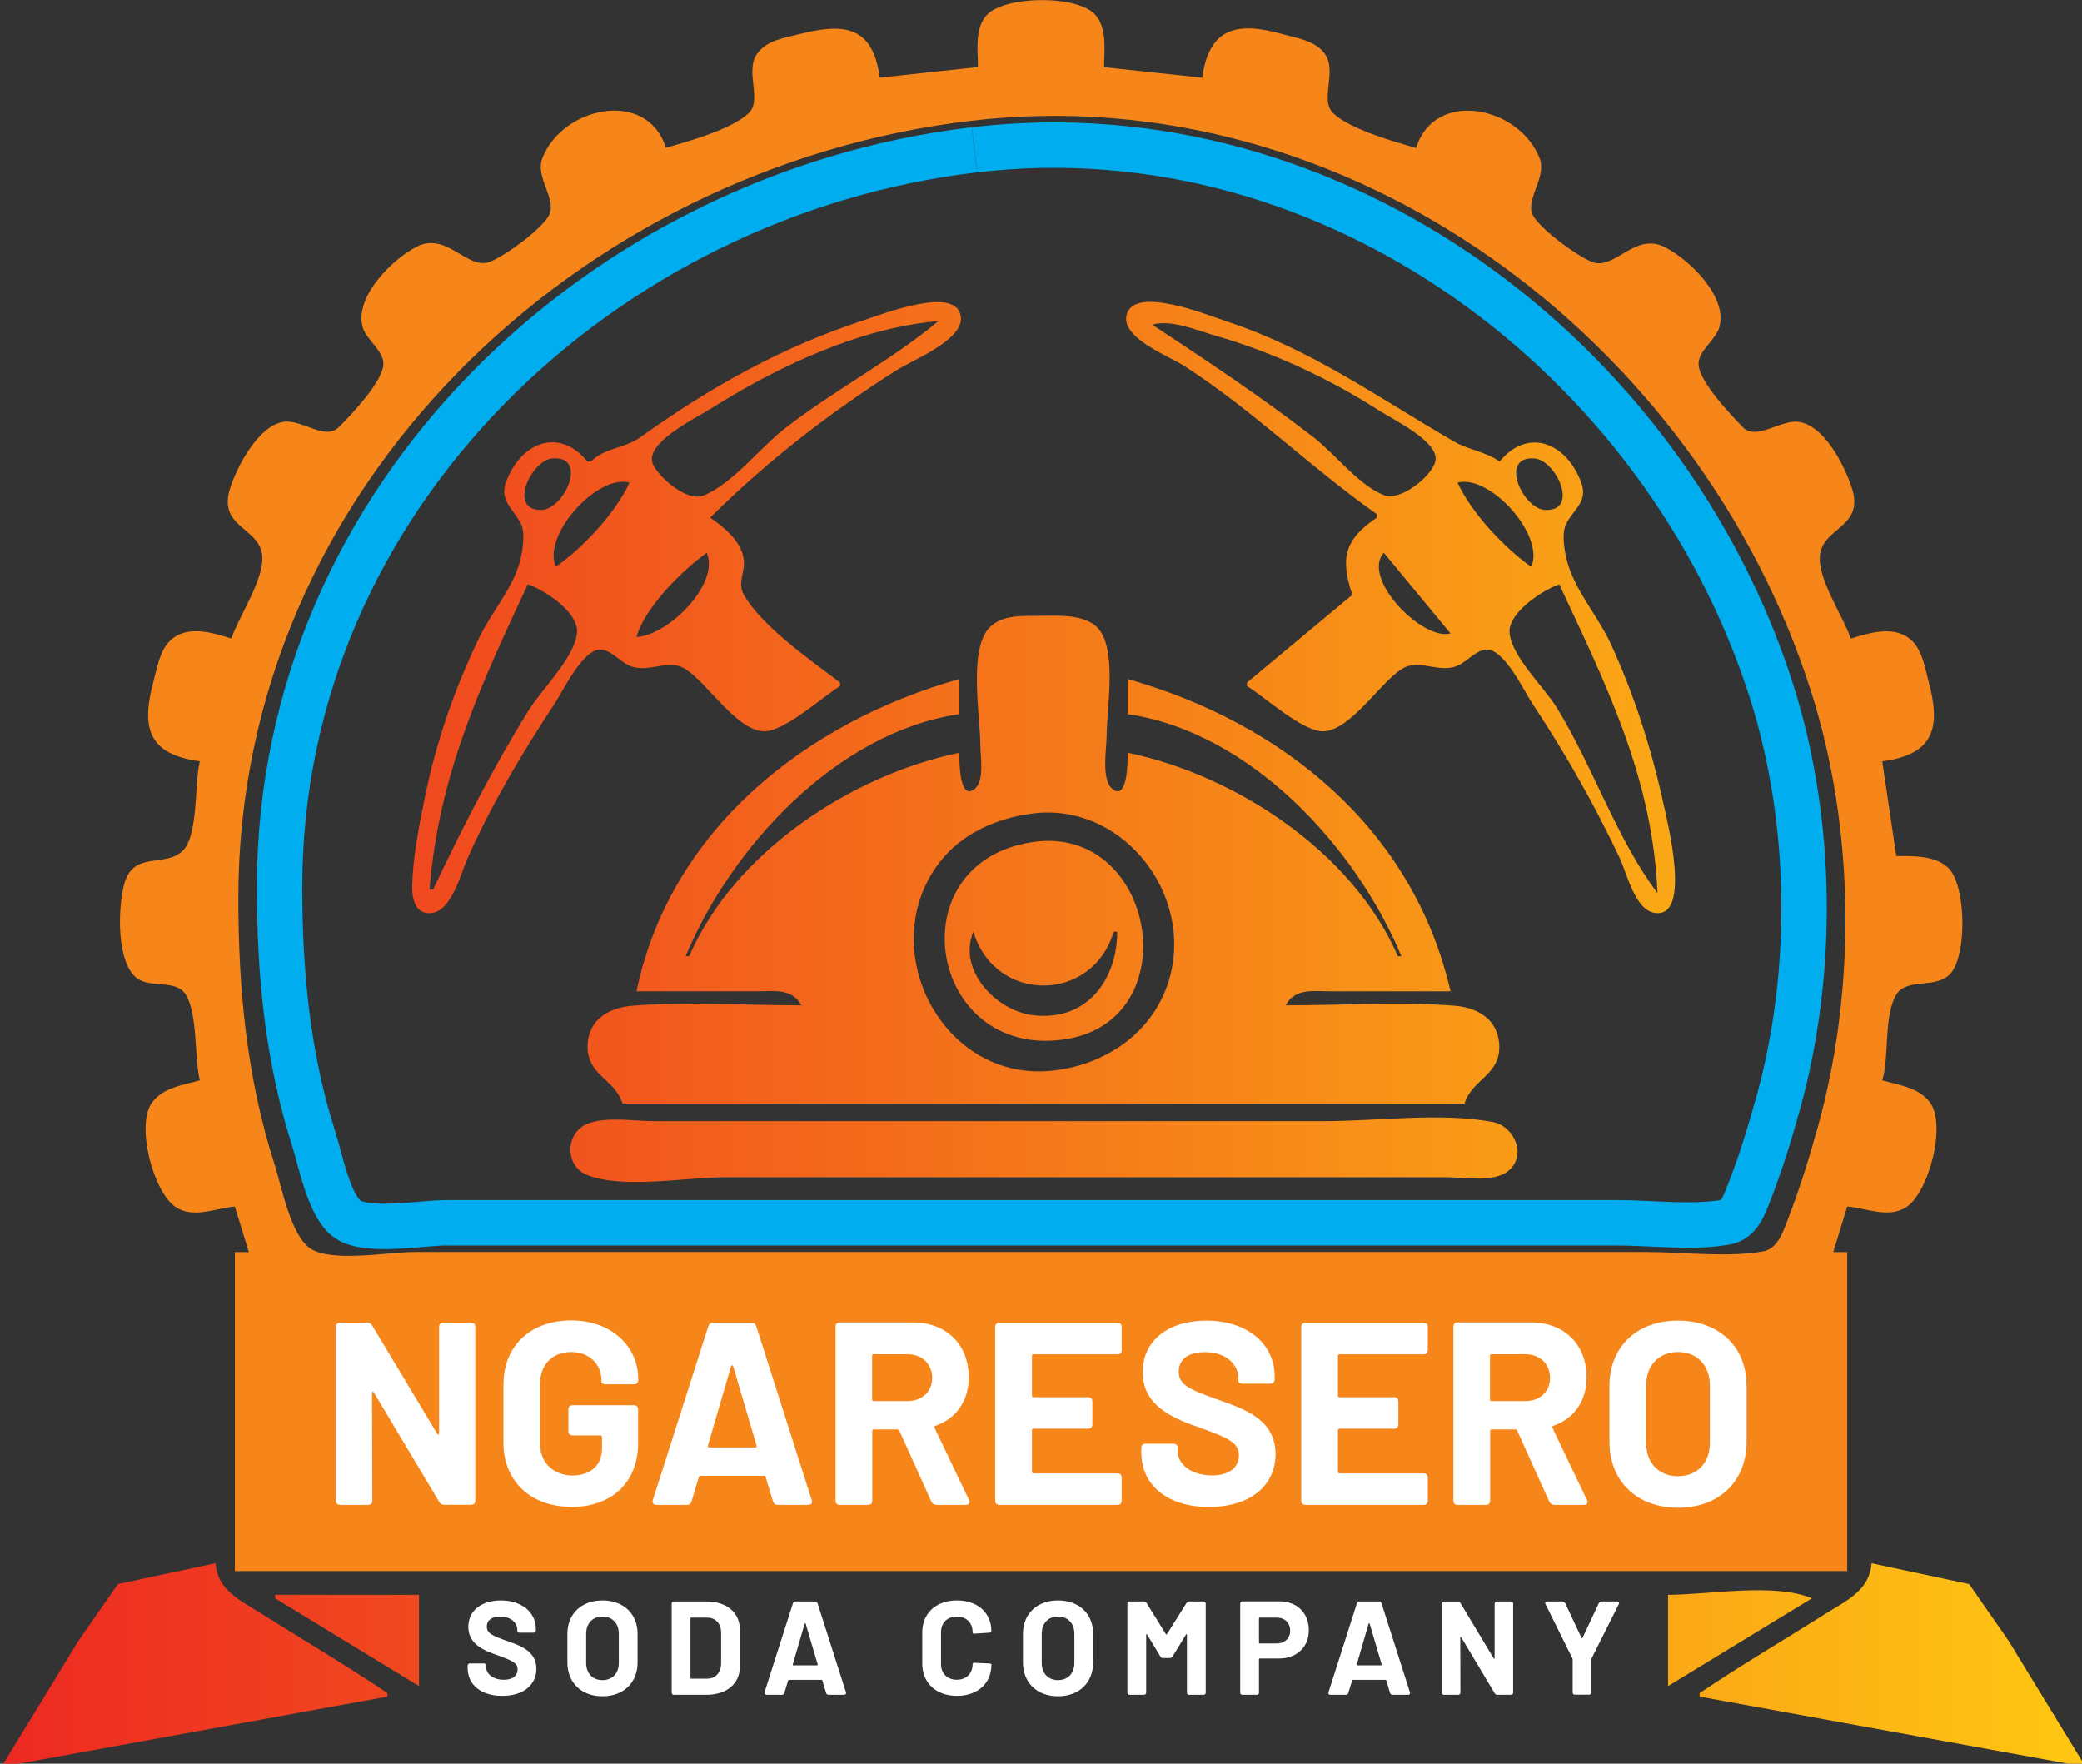 <?xml version="1.0" encoding="UTF-8" standalone="no"?>
<!-- Created with Inkscape (http://www.inkscape.org/) -->

<svg
   width="22.923mm"
   height="19.417mm"
   viewBox="0 0 22.923 19.417"
   version="1.1"
   id="svg5"
   xml:space="preserve"
   inkscape:version="1.2.2 (b0a8486, 2022-12-01)"
   sodipodi:docname="logo.svg"
   xmlns:inkscape="http://www.inkscape.org/namespaces/inkscape"
   xmlns:sodipodi="http://sodipodi.sourceforge.net/DTD/sodipodi-0.dtd"
   xmlns:xlink="http://www.w3.org/1999/xlink"
   xmlns="http://www.w3.org/2000/svg"
   xmlns:svg="http://www.w3.org/2000/svg"><rect x="0" y="0" width="22.923" height="19.417" fill="#333333" stroke="none"/><sodipodi:namedview
     id="namedview7"
     pagecolor="#505050"
     bordercolor="#ffffff"
     borderopacity="1"
     inkscape:showpageshadow="0"
     inkscape:pageopacity="0"
     inkscape:pagecheckerboard="1"
     inkscape:deskcolor="#505050"
     inkscape:document-units="mm"
     showgrid="false"
     showguides="false"
     inkscape:zoom="2.7117565"
     inkscape:cx="36.507703"
     inkscape:cy="53.102113"
     inkscape:window-width="960"
     inkscape:window-height="491"
     inkscape:window-x="345"
     inkscape:window-y="386"
     inkscape:window-maximized="0"
     inkscape:current-layer="layer1" /><defs
     id="defs2"><linearGradient
       inkscape:collect="always"
       id="linearGradient49599"><stop
         style="stop-color:#ed2922;stop-opacity:1;"
         offset="0"
         id="stop49595" /><stop
         style="stop-color:#f5781a;stop-opacity:1;"
         offset="0.5"
         id="stop49603" /><stop
         style="stop-color:#fec712;stop-opacity:1;"
         offset="1"
         id="stop49597" /></linearGradient><linearGradient
       inkscape:collect="always"
       xlink:href="#linearGradient49599"
       id="linearGradient441"
       gradientUnits="userSpaceOnUse"
       x1="118.319"
       y1="184.375"
       x2="275.481"
       y2="184.375" /><linearGradient
       inkscape:collect="always"
       xlink:href="#linearGradient49599"
       id="linearGradient443"
       gradientUnits="userSpaceOnUse"
       x1="118.319"
       y1="184.375"
       x2="275.481"
       y2="184.375" /><linearGradient
       inkscape:collect="always"
       xlink:href="#linearGradient49599"
       id="linearGradient445"
       gradientUnits="userSpaceOnUse"
       x1="118.319"
       y1="184.375"
       x2="275.481"
       y2="184.375" /><linearGradient
       inkscape:collect="always"
       xlink:href="#linearGradient49599"
       id="linearGradient447"
       gradientUnits="userSpaceOnUse"
       x1="118.319"
       y1="184.375"
       x2="275.481"
       y2="184.375" /><linearGradient
       inkscape:collect="always"
       xlink:href="#linearGradient49599"
       id="linearGradient449"
       gradientUnits="userSpaceOnUse"
       x1="118.319"
       y1="184.375"
       x2="275.481"
       y2="184.375" /><linearGradient
       inkscape:collect="always"
       xlink:href="#linearGradient49599"
       id="linearGradient451"
       gradientUnits="userSpaceOnUse"
       x1="118.319"
       y1="184.375"
       x2="275.481"
       y2="184.375" /><linearGradient
       inkscape:collect="always"
       xlink:href="#linearGradient49599"
       id="linearGradient453"
       gradientUnits="userSpaceOnUse"
       x1="118.319"
       y1="184.375"
       x2="275.481"
       y2="184.375" /><linearGradient
       inkscape:collect="always"
       xlink:href="#linearGradient49599"
       id="linearGradient455"
       gradientUnits="userSpaceOnUse"
       x1="118.319"
       y1="184.375"
       x2="275.481"
       y2="184.375" /><linearGradient
       inkscape:collect="always"
       xlink:href="#linearGradient49599"
       id="linearGradient457"
       gradientUnits="userSpaceOnUse"
       x1="118.319"
       y1="184.375"
       x2="275.481"
       y2="184.375" /><linearGradient
       inkscape:collect="always"
       xlink:href="#linearGradient49599"
       id="linearGradient459"
       gradientUnits="userSpaceOnUse"
       x1="118.319"
       y1="184.375"
       x2="275.481"
       y2="184.375" /></defs><g
     inkscape:label="Layer 1"
     inkscape:groupmode="layer"
     id="layer1"
     transform="translate(-100.895,-367.778)"><path
       style="fill:#f8ae0e;fill-opacity:1;stroke:none;stroke-width:1"
       d="m 112.01,383.336 0.039,0.039 -0.039,-0.039"
       id="path403" /><path
       style="fill:#f8ae0e;fill-opacity:1;stroke:none;stroke-width:1"
       d="m 111.276,382.989 0.039,0.039 -0.039,-0.039"
       id="path405" /><g
       id="g425"
       style="fill:url(#linearGradient459);fill-opacity:1;stroke-width:6.856"
       transform="matrix(0.146,0,0,0.146,83.637,352.246)"><path
         style="fill:url(#linearGradient441);fill-opacity:1;stroke:none;stroke-width:6.856"
         d="m 243.996,226.643 v 6.879 l 10.848,-6.615 c -2.844,-1.194 -7.753,-0.265 -10.848,-0.265"
         id="path407" /><path
         style="fill:url(#linearGradient443);fill-opacity:1;stroke:none;stroke-width:6.856"
         d="m 138.956,226.643 v 0.265 l 10.848,6.615 v -6.879 h -10.848"
         id="path409" /><path
         style="fill:url(#linearGradient445);fill-opacity:1;stroke:none;stroke-width:6.856"
         d="m 259.342,224.262 c -0.155,2.053 -1.855,2.79 -3.44,3.789 -3.173,1.999 -6.415,3.905 -9.525,6.001 v 0.265 l 29.104,5.292 -5.821,-9.525 -2.959,-4.25 -7.359,-1.571"
         id="path411" /><path
         style="fill:url(#linearGradient447);fill-opacity:1;stroke:none;stroke-width:6.856"
         d="m 118.319,239.608 29.104,-5.292 v -0.265 c -3.11,-2.096 -6.352,-4.002 -9.525,-6.001 -1.585,-0.999 -3.285,-1.735 -3.44,-3.789 l -7.359,1.571 -2.959,4.25 -5.821,9.525"
         id="path413" /><path
         style="fill:url(#linearGradient449);fill-opacity:1;stroke:none;stroke-width:6.856"
         d="m 162.509,191.121 c -1.698,0.678 -1.734,3.209 0,3.877 2.732,1.053 7.387,0.16 10.314,0.16 h 42.598 11.906 c 1.323,0 3.563,0.422 4.648,-0.501 1.41,-1.199 0.396,-3.377 -1.208,-3.672 -3.969,-0.728 -8.662,-0.06 -12.7,-0.06 h -39.158 -11.377 c -1.506,0 -3.604,-0.37 -5.022,0.196"
         id="path415" /><path
         style="fill:url(#linearGradient451);fill-opacity:1;stroke:none;stroke-width:6.856"
         d="m 196.106,169.875 c -10.376,1.511 -7.894,16.403 2.381,14.884 9.407,-1.39 6.878,-16.232 -2.381,-14.884 m -4.498,6.762 c 1.609,5.417 8.974,5.417 10.583,0 h 0.265 c -0.002,3.662 -2.317,6.785 -6.35,6.301 -2.785,-0.334 -5.71,-3.41 -4.498,-6.301"
         id="path417" /><path
         style="fill:url(#linearGradient453);fill-opacity:1;stroke:none;stroke-width:6.856"
         d="m 190.55,163.143 c -8.154,1.688 -16.99,7.506 -20.373,15.346 h -0.265 c 3.427,-8.232 11.386,-16.89 20.637,-18.256 v -2.646 c -11.468,3.23 -21.804,11.286 -24.342,23.548 h 8.996 c 1.351,0 2.712,-0.261 3.44,1.058 -4.199,0 -8.514,-0.29 -12.7,0.024 -1.738,0.13 -3.313,0.987 -3.424,2.887 -0.138,2.374 2.061,2.599 2.63,4.498 h 63.5 c 0.56,-1.867 2.778,-2.155 2.614,-4.498 -0.133,-1.894 -1.668,-2.756 -3.408,-2.887 -4.186,-0.314 -8.501,-0.024 -12.7,-0.024 0.727,-1.319 2.089,-1.058 3.44,-1.058 h 8.996 c -2.817,-12.287 -12.686,-20.24 -24.342,-23.548 v 2.646 c 9.269,1.369 17.203,10.008 20.637,18.256 h -0.265 c -3.383,-7.842 -12.221,-13.659 -20.373,-15.346 -2.6e-4,0.478 0.03,3.719 -1.175,2.711 -0.836,-0.699 -0.412,-3.062 -0.412,-4.034 0,-2.014 0.885,-6.88 -0.868,-8.271 -1.136,-0.902 -3.068,-0.727 -4.424,-0.724 -1.2,0.002 -2.673,-0.056 -3.568,0.905 -1.585,1.701 -0.665,6.692 -0.665,8.885 0,0.841 0.32,2.628 -0.412,3.241 -1.205,1.008 -1.175,-2.233 -1.175,-2.711 m 5.556,4.575 c 6.52,-0.816 11.77,5.626 10.446,11.83 -0.923,4.328 -4.618,7.052 -8.859,7.556 -8.444,1.003 -13.646,-9.277 -8.591,-15.757 1.682,-2.156 4.344,-3.296 7.004,-3.628 m 28.046,10.771 -0.265,0.265 0.265,-0.265"
         id="path419" /><path
         style="fill:url(#linearGradient455);fill-opacity:1;stroke:none;stroke-width:6.856"
         d="m 222.036,145.151 v 0.265 c -2.496,1.665 -2.747,3.131 -1.852,5.821 l -7.938,6.615 v 0.265 c 1.346,0.824 4.277,3.519 5.821,3.409 2.025,-0.145 4.169,-3.604 5.821,-4.681 1.232,-0.803 2.599,0.206 3.969,-0.165 0.869,-0.236 1.499,-1.2 2.371,-1.307 1.372,-0.169 2.899,3.109 3.538,4.067 2.464,3.696 4.687,7.624 6.584,11.642 0.545,1.154 1.136,3.87 2.601,4.134 2.89,0.521 0.975,-6.97 0.668,-8.367 -0.9,-4.102 -2.183,-8.086 -3.938,-11.906 -0.902,-1.963 -2.491,-3.788 -3.172,-5.821 -0.268,-0.8 -0.585,-2.379 -0.226,-3.165 0.532,-1.166 1.712,-1.704 1.166,-3.185 -1.116,-3.031 -4.047,-4.172 -6.153,-1.587 -1.098,-0.772 -2.317,-0.86 -3.44,-1.509 -5.803,-3.353 -10.714,-6.934 -17.198,-9.074 -1.398,-0.461 -6.859,-2.7 -7.485,-0.515 -0.505,1.765 3.181,3.146 4.31,3.873 5.191,3.342 9.55,7.674 14.552,11.194 m -16.933,-14.287 c 1.395,-0.424 3.387,0.437 4.763,0.831 4.344,1.245 8.64,3.259 12.435,5.702 0.991,0.638 4.524,2.328 4.142,3.786 -0.307,1.171 -2.663,3.021 -3.877,2.533 -1.915,-0.769 -3.654,-3.085 -5.292,-4.353 -3.942,-3.053 -8.02,-5.752 -12.171,-8.498 m 28.816,10.085 c 1.627,0.121 3.413,3.956 0.84,3.887 -1.716,-0.046 -3.55,-4.088 -0.84,-3.887 m -0.241,8.171 c -2.045,-1.445 -4.509,-4.064 -5.556,-6.35 2.461,-0.648 6.616,4.002 5.556,6.35 m -11.113,-1.058 5.027,6.085 c -2.145,0.566 -6.752,-4.175 -5.027,-6.085 m 13.229,2.381 c 3.581,7.67 7.036,14.603 7.408,23.283 -3.081,-4.07 -4.891,-9.624 -7.622,-14.023 -0.949,-1.529 -3.324,-3.759 -3.532,-5.552 -0.18,-1.553 2.513,-3.289 3.746,-3.708"
         id="path421" /><path
         style="fill:url(#linearGradient457);fill-opacity:1;stroke:none;stroke-width:6.856"
         d="m 162.769,141.183 h -0.265 c -2.119,-2.6 -5.042,-1.473 -6.152,1.587 -0.509,1.401 0.657,2.049 1.163,3.175 0.357,0.796 0.048,2.365 -0.223,3.175 -0.62,1.849 -2.062,3.53 -2.921,5.292 -1.864,3.825 -3.304,7.999 -4.143,12.171 -0.434,2.155 -0.886,4.412 -0.941,6.615 -0.025,0.996 0.271,2.25 1.563,2.017 1.441,-0.26 2.109,-2.981 2.622,-4.134 1.8,-4.039 4.121,-7.96 6.563,-11.642 0.637,-0.959 2.167,-4.236 3.538,-4.067 0.872,0.107 1.502,1.071 2.371,1.307 1.37,0.372 2.737,-0.637 3.969,0.165 1.652,1.077 3.796,4.536 5.821,4.681 1.544,0.111 4.475,-2.585 5.821,-3.409 v -0.265 c -2.214,-1.687 -5.86,-4.196 -7.255,-6.615 -0.509,-0.882 0.108,-1.719 -0.005,-2.646 -0.17,-1.394 -1.464,-2.424 -2.53,-3.175 4.181,-4.178 9.032,-7.931 14.023,-11.098 1.206,-0.765 5.009,-2.265 4.883,-3.982 -0.186,-2.52 -5.948,-0.253 -7.264,0.176 -6.253,2.038 -11.609,5.052 -16.933,8.856 -1.195,0.854 -2.644,0.757 -3.704,1.815 m 26.194,-10.583 c -3.578,2.996 -7.934,5.239 -11.642,8.147 -1.826,1.432 -3.943,4.175 -6.085,5.006 -1.221,0.474 -3.252,-1.287 -3.77,-2.315 -0.804,-1.596 3.233,-3.535 4.299,-4.21 4.952,-3.136 11.279,-6.145 17.198,-6.629 m -29.081,10.35 c 2.711,-0.201 0.877,3.841 -0.84,3.887 -2.573,0.069 -0.787,-3.766 0.84,-3.887 m 5.797,1.821 c -1.054,2.302 -3.496,4.898 -5.556,6.35 -1.06,-2.348 3.095,-6.998 5.556,-6.35 m 5.821,5.292 c 1.015,2.379 -2.969,6.274 -5.292,6.35 0.629,-2.248 3.419,-4.984 5.292,-6.35 m -20.637,25.4 h -0.265 c 0.68,-8.612 3.822,-15.346 7.408,-23.019 1.243,0.423 3.912,2.142 3.709,3.708 -0.247,1.903 -2.652,4.194 -3.658,5.817 -2.701,4.357 -5.001,8.865 -7.195,13.494"
         id="path423" /></g><path
       style="fill:#f68619;fill-opacity:1;stroke:none;stroke-width:1"
       d="m 111.662,368.517 -1.081,0.116 c -0.078,-0.577 -0.397,-0.602 -0.888,-0.478 -0.163,0.041 -0.359,0.068 -0.463,0.216 -0.137,0.194 0.061,0.511 -0.093,0.654 -0.193,0.179 -0.658,0.308 -0.91,0.38 -0.21,-0.658 -1.144,-0.451 -1.361,0.116 -0.084,0.219 0.18,0.467 0.064,0.644 -0.104,0.16 -0.458,0.417 -0.633,0.492 -0.251,0.108 -0.477,-0.332 -0.81,-0.165 -0.267,0.133 -0.687,0.549 -0.601,0.881 0.039,0.15 0.244,0.268 0.23,0.425 -0.017,0.191 -0.357,0.552 -0.493,0.685 -0.15,0.147 -0.404,-0.09 -0.603,-0.061 -0.277,0.039 -0.511,0.483 -0.59,0.727 -0.142,0.435 0.312,0.429 0.351,0.737 0.032,0.259 -0.255,0.674 -0.339,0.922 -0.185,-0.059 -0.428,-0.134 -0.61,-0.026 -0.169,0.1 -0.198,0.316 -0.245,0.489 -0.138,0.511 -0.07,0.81 0.508,0.888 -0.059,0.238 -0.016,0.809 -0.183,0.98 -0.194,0.198 -0.546,-0.003 -0.649,0.371 -0.07,0.255 -0.091,0.874 0.146,1.042 0.149,0.105 0.421,0.011 0.525,0.167 0.142,0.213 0.098,0.694 0.161,0.953 -0.182,0.051 -0.396,0.077 -0.52,0.236 -0.192,0.244 0.006,0.994 0.254,1.159 0.195,0.13 0.441,0.012 0.652,-0.006 l 0.154,0.502 h -0.154 v 3.512 h 17.752 v -3.512 h -0.154 l 0.154,-0.502 c 0.211,0.017 0.457,0.135 0.652,0.006 0.249,-0.166 0.446,-0.915 0.254,-1.159 -0.124,-0.159 -0.338,-0.184 -0.52,-0.236 0.081,-0.266 0.012,-0.729 0.161,-0.953 0.117,-0.176 0.431,-0.051 0.588,-0.22 0.187,-0.201 0.176,-0.982 -0.025,-1.169 -0.147,-0.137 -0.383,-0.127 -0.57,-0.128 l -0.154,-1.042 c 0.578,-0.078 0.646,-0.377 0.508,-0.888 -0.047,-0.173 -0.075,-0.389 -0.245,-0.489 -0.183,-0.108 -0.425,-0.032 -0.61,0.026 -0.084,-0.248 -0.371,-0.664 -0.339,-0.922 0.038,-0.309 0.492,-0.302 0.351,-0.737 -0.081,-0.248 -0.304,-0.694 -0.591,-0.728 -0.194,-0.023 -0.462,0.208 -0.606,0.062 -0.134,-0.136 -0.473,-0.493 -0.49,-0.685 -0.014,-0.157 0.192,-0.275 0.23,-0.425 0.087,-0.336 -0.333,-0.738 -0.601,-0.875 -0.336,-0.172 -0.557,0.268 -0.81,0.16 -0.174,-0.075 -0.528,-0.335 -0.633,-0.493 -0.116,-0.174 0.147,-0.426 0.064,-0.643 -0.218,-0.571 -1.152,-0.775 -1.361,-0.116 -0.249,-0.072 -0.72,-0.204 -0.91,-0.38 -0.155,-0.143 0.044,-0.46 -0.093,-0.654 -0.105,-0.148 -0.3,-0.172 -0.463,-0.218 -0.489,-0.136 -0.811,-0.087 -0.888,0.479 l -1.081,-0.116 c 0,-0.187 0.037,-0.419 -0.094,-0.573 -0.192,-0.226 -1.006,-0.217 -1.201,0.003 -0.132,0.149 -0.094,0.386 -0.094,0.57 m -0.077,0.59 c 4.161,-0.491 8.014,2.411 9.249,6.279 0.482,1.511 0.501,3.259 0.079,4.785 -0.098,0.354 -0.205,0.7 -0.338,1.042 -0.053,0.136 -0.109,0.314 -0.272,0.342 -0.4,0.069 -0.864,0.006 -1.269,0.006 h -2.586 -8.027 -2.972 c -0.275,0 -0.908,0.118 -1.139,-0.04 -0.217,-0.149 -0.315,-0.685 -0.392,-0.925 -0.307,-0.959 -0.399,-1.932 -0.399,-2.933 0,-4.521 3.745,-8.046 8.066,-8.556"
       id="path427"
       sodipodi:nodetypes="ccccccccccccccccccccccccccsccccccccsccccccccccccccccccccccccccccccccccsccsccsc" /><g
       aria-label="NGARESERO"
       id="text388"
       style="font-size:2.865px;font-family:'Futura PT';-inkscape-font-specification:'Futura PT';text-align:center;text-anchor:middle;fill:#ffffff;stroke:#000000;stroke-width:0.765"><path
         d="m 104.641,384.346 h 0.304 c 0.032,0 0.049,-0.017 0.049,-0.049 l -0.003,-1.183 c 0,-0.017 0.011,-0.02 0.02,-0.006 l 0.719,1.203 c 0.014,0.023 0.032,0.034 0.057,0.034 h 0.292 c 0.032,0 0.049,-0.017 0.049,-0.049 v -1.908 c 0,-0.032 -0.017,-0.049 -0.049,-0.049 h -0.301 c -0.032,0 -0.049,0.017 -0.049,0.049 v 1.169 c 0,0.017 -0.011,0.02 -0.02,0.006 l -0.716,-1.192 c -0.014,-0.023 -0.032,-0.032 -0.057,-0.032 h -0.295 c -0.032,0 -0.049,0.017 -0.049,0.049 v 1.908 c 0,0.032 0.017,0.049 0.049,0.049 z"
         style="font-weight:bold;font-family:Barlow;-inkscape-font-specification:Barlow;stroke:none"
         id="path1427" /><path
         d="m 107.182,384.369 c 0.444,0 0.739,-0.266 0.739,-0.708 v -0.364 c 0,-0.032 -0.017,-0.049 -0.049,-0.049 h -0.67 c -0.032,0 -0.049,0.017 -0.049,0.049 v 0.235 c 0,0.032 0.017,0.049 0.049,0.049 h 0.304 c 0.011,0 0.017,0.009 0.017,0.017 v 0.126 c 0,0.189 -0.129,0.298 -0.327,0.298 -0.203,0 -0.355,-0.14 -0.355,-0.347 v -0.665 c 0,-0.206 0.135,-0.347 0.341,-0.347 0.209,0 0.335,0.14 0.335,0.312 v 0.02 c 0,0.011 0.017,0.023 0.049,0.023 h 0.307 c 0.032,0 0.049,-0.017 0.049,-0.049 v -0.006 c 0,-0.364 -0.295,-0.648 -0.739,-0.648 -0.447,0 -0.745,0.281 -0.745,0.705 v 0.642 c 0,0.421 0.298,0.705 0.745,0.705 z"
         style="font-weight:bold;font-family:Barlow;-inkscape-font-specification:Barlow;stroke:none"
         id="path1429" /><path
         d="m 109.46,384.346 h 0.332 c 0.034,0 0.052,-0.023 0.04,-0.054 l -0.61,-1.911 c -0.009,-0.026 -0.026,-0.04 -0.054,-0.04 h -0.421 c -0.029,0 -0.046,0.014 -0.054,0.04 l -0.61,1.911 c -0.011,0.032 0.006,0.054 0.04,0.054 h 0.332 c 0.029,0 0.046,-0.014 0.054,-0.04 l 0.08,-0.266 c 0.003,-0.011 0.009,-0.014 0.017,-0.014 h 0.702 c 0.009,0 0.014,0.003 0.017,0.014 l 0.08,0.266 c 0.009,0.026 0.026,0.04 0.054,0.04 z m -0.771,-0.653 0.255,-0.874 c 0.006,-0.014 0.017,-0.014 0.023,0 l 0.258,0.874 c 0.003,0.014 -0.003,0.02 -0.014,0.02 h -0.507 c -0.011,0 -0.017,-0.006 -0.014,-0.02 z"
         style="font-weight:bold;font-family:Barlow;-inkscape-font-specification:Barlow;stroke:none"
         id="path1431" /><path
         d="m 111.205,384.346 h 0.324 c 0.037,0 0.052,-0.026 0.034,-0.057 l -0.378,-0.791 c -0.006,-0.009 -0.003,-0.02 0.009,-0.023 0.226,-0.077 0.367,-0.272 0.367,-0.533 0,-0.361 -0.244,-0.605 -0.613,-0.605 h -0.805 c -0.032,0 -0.049,0.017 -0.049,0.049 v 1.911 c 0,0.032 0.017,0.049 0.049,0.049 h 0.307 c 0.032,0 0.049,-0.017 0.049,-0.049 v -0.765 c 0,-0.011 0.006,-0.017 0.017,-0.017 h 0.261 c 0.009,0 0.017,0.006 0.02,0.014 l 0.352,0.779 c 0.011,0.023 0.032,0.037 0.057,0.037 z m -0.691,-1.659 h 0.372 c 0.16,0 0.272,0.106 0.272,0.261 0,0.152 -0.112,0.255 -0.272,0.255 h -0.372 c -0.011,0 -0.017,-0.009 -0.017,-0.017 v -0.481 c 0,-0.011 0.006,-0.017 0.017,-0.017 z"
         style="font-weight:bold;font-family:Barlow;-inkscape-font-specification:Barlow;stroke:none"
         id="path1433" /><path
         d="m 113.245,382.638 v -0.249 c 0,-0.032 -0.017,-0.049 -0.049,-0.049 h -1.295 c -0.032,0 -0.049,0.017 -0.049,0.049 v 1.908 c 0,0.032 0.017,0.049 0.049,0.049 h 1.295 c 0.032,0 0.049,-0.017 0.049,-0.049 v -0.249 c 0,-0.032 -0.017,-0.049 -0.049,-0.049 H 112.274 c -0.011,0 -0.017,-0.009 -0.017,-0.017 v -0.458 c 0,-0.011 0.009,-0.017 0.017,-0.017 h 0.599 c 0.032,0 0.049,-0.017 0.049,-0.049 v -0.249 c 0,-0.032 -0.017,-0.049 -0.049,-0.049 H 112.274 c -0.011,0 -0.017,-0.006 -0.017,-0.017 v -0.438 c 0,-0.011 0.009,-0.017 0.017,-0.017 h 0.923 c 0.032,0 0.049,-0.017 0.049,-0.049 z"
         style="font-weight:bold;font-family:Barlow;-inkscape-font-specification:Barlow;stroke:none"
         id="path1435" /><path
         d="m 114.205,384.369 c 0.45,0 0.734,-0.232 0.734,-0.582 0,-0.39 -0.361,-0.501 -0.622,-0.596 -0.318,-0.112 -0.444,-0.163 -0.444,-0.312 0,-0.135 0.103,-0.215 0.287,-0.215 0.241,0 0.37,0.14 0.37,0.289 v 0.029 c 0,0.017 0.017,0.029 0.049,0.029 h 0.301 c 0.032,0 0.049,-0.017 0.049,-0.049 v -0.029 c 0,-0.37 -0.312,-0.616 -0.754,-0.616 -0.41,0 -0.699,0.215 -0.699,0.567 0,0.378 0.344,0.513 0.642,0.616 0.272,0.1 0.418,0.152 0.418,0.298 0,0.115 -0.08,0.223 -0.298,0.223 -0.232,0 -0.378,-0.126 -0.378,-0.272 v -0.04 c 0,-0.023 -0.017,-0.037 -0.049,-0.037 h -0.301 c -0.032,0 -0.049,0.017 -0.049,0.049 v 0.049 c 0,0.364 0.295,0.599 0.745,0.599 z"
         style="font-weight:bold;font-family:Barlow;-inkscape-font-specification:Barlow;stroke:none"
         id="path1437" /><path
         d="m 116.615,382.638 v -0.249 c 0,-0.032 -0.017,-0.049 -0.049,-0.049 h -1.295 c -0.032,0 -0.049,0.017 -0.049,0.049 v 1.908 c 0,0.032 0.017,0.049 0.049,0.049 h 1.295 c 0.032,0 0.049,-0.017 0.049,-0.049 v -0.249 c 0,-0.032 -0.017,-0.049 -0.049,-0.049 h -0.923 c -0.011,0 -0.017,-0.009 -0.017,-0.017 v -0.458 c 0,-0.011 0.009,-0.017 0.017,-0.017 h 0.599 c 0.032,0 0.049,-0.017 0.049,-0.049 v -0.249 c 0,-0.032 -0.017,-0.049 -0.049,-0.049 h -0.599 c -0.011,0 -0.017,-0.006 -0.017,-0.017 v -0.438 c 0,-0.011 0.009,-0.017 0.017,-0.017 h 0.923 c 0.032,0 0.049,-0.017 0.049,-0.049 z"
         style="font-weight:bold;font-family:Barlow;-inkscape-font-specification:Barlow;stroke:none"
         id="path1439" /><path
         d="m 118.008,384.346 h 0.324 c 0.037,0 0.052,-0.026 0.034,-0.057 l -0.378,-0.791 c -0.006,-0.009 -0.003,-0.02 0.009,-0.023 0.226,-0.077 0.367,-0.272 0.367,-0.533 0,-0.361 -0.244,-0.605 -0.613,-0.605 h -0.805 c -0.032,0 -0.049,0.017 -0.049,0.049 v 1.911 c 0,0.032 0.017,0.049 0.049,0.049 h 0.307 c 0.032,0 0.049,-0.017 0.049,-0.049 v -0.765 c 0,-0.011 0.006,-0.017 0.017,-0.017 h 0.261 c 0.009,0 0.017,0.006 0.02,0.014 l 0.352,0.779 c 0.011,0.023 0.032,0.037 0.057,0.037 z m -0.691,-1.659 h 0.372 c 0.16,0 0.272,0.106 0.272,0.261 0,0.152 -0.112,0.255 -0.272,0.255 h -0.372 c -0.011,0 -0.017,-0.009 -0.017,-0.017 v -0.481 c 0,-0.011 0.006,-0.017 0.017,-0.017 z"
         style="font-weight:bold;font-family:Barlow;-inkscape-font-specification:Barlow;stroke:none"
         id="path1441" /><path
         d="m 119.369,384.377 c 0.456,0 0.756,-0.292 0.756,-0.728 v -0.613 c 0,-0.43 -0.301,-0.719 -0.756,-0.719 -0.453,0 -0.754,0.289 -0.754,0.719 v 0.613 c 0,0.436 0.301,0.728 0.754,0.728 z m 0,-0.347 c -0.209,0 -0.35,-0.146 -0.35,-0.367 v -0.63 c 0,-0.223 0.14,-0.37 0.35,-0.37 0.212,0 0.352,0.146 0.352,0.37 v 0.63 c 0,0.221 -0.14,0.367 -0.352,0.367 z"
         style="font-weight:bold;font-family:Barlow;-inkscape-font-specification:Barlow;stroke:none"
         id="path1443" /></g><path
       style="fill:none;fill-opacity:1;stroke:#00adee;stroke-width:0.5;stroke-dasharray:none;stroke-opacity:1"
       d="m 111.625,369.427 c 3.947,-0.466 7.602,2.287 8.773,5.956 0.457,1.433 0.476,3.091 0.075,4.539 -0.093,0.336 -0.194,0.664 -0.321,0.988 -0.051,0.129 -0.104,0.297 -0.258,0.324 -0.379,0.065 -0.819,0.006 -1.204,0.006 h -2.453 -7.614 -2.819 c -0.261,0 -0.862,0.112 -1.08,-0.038 -0.206,-0.141 -0.299,-0.65 -0.372,-0.877 -0.291,-0.91 -0.379,-1.833 -0.379,-2.782 0,-4.289 3.552,-7.632 7.65,-8.116"
       id="path429" /><g
       aria-label="SODA COMPANY"
       id="text437"
       style="font-size:10.047px;font-family:Barlow;-inkscape-font-specification:Barlow;letter-spacing:1.486px;fill:#ffffff;stroke-width:13.712"
       transform="matrix(0.146,0,0,0.146,86.179,314.134)"><path
         d="m 138.67,495.301 c 1.577,0 2.572,-0.814 2.572,-2.039 0,-1.366 -1.266,-1.758 -2.18,-2.09 -1.115,-0.392 -1.557,-0.573 -1.557,-1.095 0,-0.472 0.362,-0.753 1.005,-0.753 0.844,0 1.296,0.492 1.296,1.015 v 0.1 c 0,0.06 0.06,0.1 0.171,0.1 h 1.055 c 0.111,0 0.171,-0.06 0.171,-0.171 v -0.1 c 0,-1.296 -1.095,-2.16 -2.642,-2.16 -1.437,0 -2.451,0.753 -2.451,1.989 0,1.326 1.206,1.798 2.25,2.16 0.954,0.352 1.467,0.532 1.467,1.045 0,0.402 -0.281,0.784 -1.045,0.784 -0.814,0 -1.326,-0.442 -1.326,-0.954 v -0.141 c 0,-0.08 -0.06,-0.131 -0.171,-0.131 h -1.055 c -0.111,0 -0.171,0.06 -0.171,0.171 v 0.171 c 0,1.276 1.035,2.1 2.612,2.1 z"
         style="font-weight:bold;fill:#ffffff;stroke-width:13.712"
         id="path338" /><path
         d="m 146.224,495.331 c 1.597,0 2.652,-1.025 2.652,-2.552 v -2.15 c 0,-1.507 -1.055,-2.522 -2.652,-2.522 -1.587,0 -2.642,1.015 -2.642,2.522 v 2.15 c 0,1.527 1.055,2.552 2.642,2.552 z m 0,-1.216 c -0.733,0 -1.226,-0.512 -1.226,-1.286 v -2.21 c 0,-0.784 0.492,-1.296 1.226,-1.296 0.743,0 1.236,0.512 1.236,1.296 v 2.21 c 0,0.774 -0.492,1.286 -1.236,1.286 z"
         style="font-weight:bold;fill:#ffffff;stroke-width:13.712"
         id="path340" /><path
         d="m 151.618,495.22 h 2.461 c 1.517,0 2.512,-0.844 2.512,-2.13 v -2.773 c 0,-1.286 -0.995,-2.13 -2.512,-2.13 h -2.461 c -0.111,0 -0.171,0.06 -0.171,0.171 v 6.691 c 0,0.111 0.06,0.171 0.171,0.171 z m 1.246,-1.276 v -4.481 c 0,-0.04 0.02,-0.06 0.06,-0.06 h 1.196 c 0.643,0 1.055,0.452 1.055,1.145 v 2.311 c -0.01,0.693 -0.422,1.145 -1.045,1.145 h -1.206 c -0.04,0 -0.06,-0.02 -0.06,-0.06 z"
         style="font-weight:bold;fill:#ffffff;stroke-width:13.712"
         id="path342" /><path
         d="m 163.282,495.22 h 1.165 c 0.121,0 0.181,-0.08 0.141,-0.191 l -2.14,-6.701 c -0.03,-0.09 -0.09,-0.141 -0.191,-0.141 h -1.477 c -0.1,0 -0.161,0.05 -0.191,0.141 l -2.14,6.701 c -0.04,0.111 0.02,0.191 0.141,0.191 h 1.165 c 0.1,0 0.161,-0.05 0.191,-0.141 l 0.281,-0.934 c 0.01,-0.04 0.03,-0.05 0.06,-0.05 h 2.461 c 0.03,0 0.05,0.01 0.06,0.05 l 0.281,0.934 c 0.03,0.09 0.09,0.141 0.191,0.141 z m -2.703,-2.291 0.894,-3.064 c 0.02,-0.05 0.06,-0.05 0.08,0 l 0.904,3.064 c 0.01,0.05 -0.01,0.07 -0.05,0.07 h -1.778 c -0.04,0 -0.06,-0.02 -0.05,-0.07 z"
         style="font-weight:bold;fill:#ffffff;stroke-width:13.712"
         id="path344" /><path
         d="m 172.954,495.301 c 1.557,0 2.602,-0.934 2.602,-2.341 v -0.05 c 0,-0.03 -0.07,-0.04 -0.171,-0.05 l -1.075,-0.05 c -0.111,-0.01 -0.171,0.04 -0.171,0.111 0,0.693 -0.472,1.165 -1.186,1.165 -0.723,0 -1.196,-0.472 -1.196,-1.165 v -2.421 c 0,-0.703 0.472,-1.175 1.196,-1.175 0.713,0 1.186,0.472 1.186,1.175 v 0.06 c 0,0.03 0.07,0.06 0.181,0.05 l 1.075,-0.07 c 0.1,-0.01 0.161,-0.05 0.161,-0.111 0,-1.396 -1.045,-2.321 -2.602,-2.321 -1.577,0 -2.612,0.964 -2.612,2.431 v 2.321 c 0,1.467 1.035,2.441 2.612,2.441 z"
         style="font-weight:bold;fill:#ffffff;stroke-width:13.712"
         id="path346" /><path
         d="m 180.579,495.331 c 1.597,0 2.652,-1.025 2.652,-2.552 v -2.15 c 0,-1.507 -1.055,-2.522 -2.652,-2.522 -1.587,0 -2.642,1.015 -2.642,2.522 v 2.15 c 0,1.527 1.055,2.552 2.642,2.552 z m 0,-1.216 c -0.733,0 -1.226,-0.512 -1.226,-1.286 v -2.21 c 0,-0.784 0.492,-1.296 1.226,-1.296 0.743,0 1.236,0.512 1.236,1.296 v 2.21 c 0,0.774 -0.492,1.286 -1.236,1.286 z"
         style="font-weight:bold;fill:#ffffff;stroke-width:13.712"
         id="path348" /><path
         d="m 185.983,495.22 h 1.075 c 0.111,0 0.171,-0.06 0.171,-0.171 v -4.35 c 0,-0.06 0.04,-0.07 0.07,-0.02 l 1.005,1.658 c 0.05,0.08 0.111,0.111 0.201,0.111 h 0.512 c 0.09,0 0.151,-0.03 0.201,-0.111 l 1.015,-1.658 c 0.03,-0.05 0.07,-0.04 0.07,0.02 v 4.35 c 0,0.111 0.06,0.171 0.171,0.171 h 1.075 c 0.111,0 0.171,-0.06 0.171,-0.171 v -6.691 c 0,-0.111 -0.06,-0.171 -0.171,-0.171 h -1.075 c -0.09,0 -0.151,0.03 -0.201,0.111 l -1.477,2.351 c -0.02,0.04 -0.06,0.04 -0.08,0 l -1.457,-2.351 c -0.05,-0.08 -0.111,-0.111 -0.201,-0.111 h -1.075 c -0.111,0 -0.171,0.06 -0.171,0.171 v 6.691 c 0,0.111 0.06,0.171 0.171,0.171 z"
         style="font-weight:bold;fill:#ffffff;stroke-width:13.712"
         id="path350" /><path
         d="m 197.274,488.177 h -2.783 c -0.111,0 -0.171,0.06 -0.171,0.171 v 6.701 c 0,0.111 0.06,0.171 0.171,0.171 h 1.075 c 0.111,0 0.171,-0.06 0.171,-0.171 v -2.502 c 0,-0.04 0.03,-0.06 0.06,-0.06 h 1.417 c 1.366,0 2.281,-0.854 2.281,-2.13 0,-1.306 -0.884,-2.18 -2.22,-2.18 z m -0.211,3.175 h -1.266 c -0.04,0 -0.06,-0.02 -0.06,-0.06 v -1.829 c 0,-0.04 0.02,-0.06 0.06,-0.06 h 1.266 c 0.613,0 1.025,0.392 1.025,0.985 0,0.573 -0.412,0.964 -1.025,0.964 z"
         style="font-weight:bold;fill:#ffffff;stroke-width:13.712"
         id="path352" /><path
         d="m 205.813,495.22 h 1.165 c 0.121,0 0.181,-0.08 0.141,-0.191 l -2.14,-6.701 c -0.03,-0.09 -0.09,-0.141 -0.191,-0.141 h -1.477 c -0.1,0 -0.161,0.05 -0.191,0.141 l -2.14,6.701 c -0.04,0.111 0.02,0.191 0.141,0.191 h 1.165 c 0.1,0 0.161,-0.05 0.191,-0.141 l 0.281,-0.934 c 0.01,-0.04 0.03,-0.05 0.06,-0.05 h 2.461 c 0.03,0 0.05,0.01 0.06,0.05 l 0.281,0.934 c 0.03,0.09 0.09,0.141 0.191,0.141 z m -2.703,-2.291 0.894,-3.064 c 0.02,-0.05 0.06,-0.05 0.08,0 l 0.904,3.064 c 0.01,0.05 -0.01,0.07 -0.05,0.07 h -1.778 c -0.04,0 -0.06,-0.02 -0.05,-0.07 z"
         style="font-weight:bold;fill:#ffffff;stroke-width:13.712"
         id="path354" /><path
         d="m 209.69,495.22 h 1.065 c 0.111,0 0.171,-0.06 0.171,-0.171 l -0.01,-4.149 c 0,-0.06 0.04,-0.07 0.07,-0.02 l 2.522,4.22 c 0.05,0.08 0.111,0.121 0.201,0.121 h 1.025 c 0.111,0 0.171,-0.06 0.171,-0.171 v -6.691 c 0,-0.111 -0.06,-0.171 -0.171,-0.171 h -1.055 c -0.111,0 -0.171,0.06 -0.171,0.171 v 4.099 c 0,0.06 -0.04,0.07 -0.07,0.02 l -2.512,-4.179 c -0.05,-0.08 -0.111,-0.111 -0.201,-0.111 h -1.035 c -0.111,0 -0.171,0.06 -0.171,0.171 v 6.691 c 0,0.111 0.06,0.171 0.171,0.171 z"
         style="font-weight:bold;fill:#ffffff;stroke-width:13.712"
         id="path356" /><path
         d="m 219.564,495.21 h 1.065 c 0.111,0 0.171,-0.06 0.171,-0.171 v -2.482 c 0,-0.02 0.01,-0.06 0.02,-0.08 l 2.05,-4.089 c 0.06,-0.111 0,-0.201 -0.131,-0.201 h -1.175 c -0.09,0 -0.161,0.05 -0.201,0.131 l -1.226,2.612 c -0.02,0.04 -0.06,0.04 -0.08,0 l -1.226,-2.612 c -0.04,-0.08 -0.111,-0.131 -0.201,-0.131 h -1.165 c -0.131,0 -0.181,0.09 -0.121,0.201 l 2.029,4.089 c 0.01,0.02 0.02,0.06 0.02,0.08 v 2.482 c 0,0.111 0.06,0.171 0.171,0.171 z"
         style="font-weight:bold;fill:#ffffff;stroke-width:13.712"
         id="path358" /></g></g></svg>
